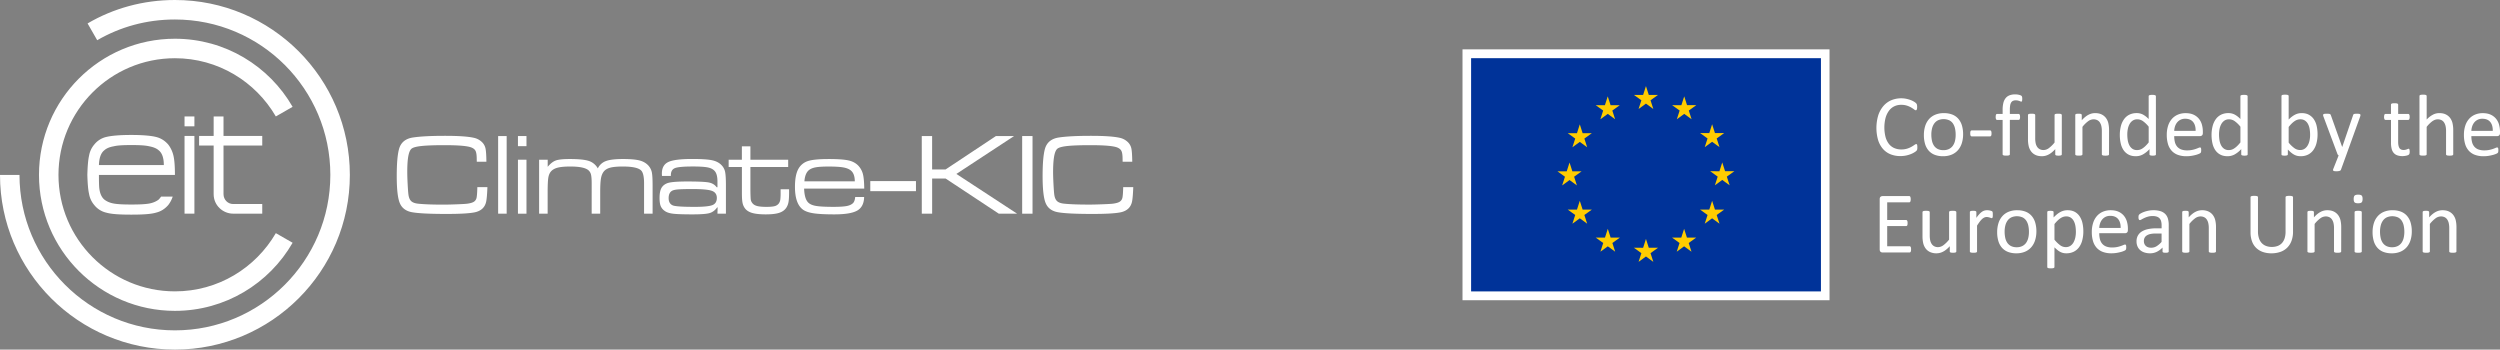 <svg xmlns="http://www.w3.org/2000/svg" viewBox="0 0 5631.01 787.41"><rect x="0" y="0" width="5631.01" height="787.41" fill="#808080" stroke="none"/><defs><style>.cls-1,.cls-2{fill:#fff;}.cls-1{fill-rule:evenodd;}.cls-3{fill:#039;}.cls-4{fill:#fc0;}</style></defs><g id="Ebene_2" data-name="Ebene 2"><g id="EU_flag" data-name="EU flag"><path class="cls-1" d="M394,700.17c113.36,0,212.28-61.68,265.07-153.37l-37.79-21.67c-45.57,78.35-130,131.14-227.28,131.14C249,656.27,131.7,538.46,131.7,394,131.7,249,249,131.14,394,131.14c97.25,0,181.71,52.79,227.28,131.15l37.79-21.68C606.26,148.92,507.34,87.24,394,87.24,225.05,87.24,87.8,224.5,87.8,394,87.8,562.91,225.05,700.17,394,700.17Z"/><rect class="cls-2" x="415.66" y="262.29" width="22.23" height="22.23"/><rect class="cls-2" x="415.66" y="306.18" width="22.23" height="175.04"/><path class="cls-1" d="M481.23,262.29h22.22v43.89H590.7v21.68H503.45V437.33c0,12.22,9.45,22.22,21.68,22.22H590.7v21.68H525.13c-22.79,0-43.9-18.34-43.9-43.9V327.86H448.44V306.18h32.79Z"/><path class="cls-2" d="M369,371.76H222.83c.56-16.12,4.45-27.23,12.23-33.35,5-4.44,11.67-7.22,21.11-8.89,8.89-2.22,22.23-2.78,40-2.78,17.23,0,30.56.56,40,2.78,8.89,1.67,16.12,4.45,21.12,8.89Q369,347.59,369,371.76ZM222.83,394H394q0-29.18-3.33-43.34a64.75,64.75,0,0,0-11.67-25c-7.22-8.33-16.12-14.44-27.78-17.22-11.12-2.78-30-4.45-55.57-4.45-26.12,0-44.46,1.67-56.13,4.45a48.33,48.33,0,0,0-27.23,17.22,52.1,52.1,0,0,0-11.67,25c-2.22,9.45-3.33,23.89-3.89,43.34.56,18.9,1.67,33.34,3.89,42.79a52.1,52.1,0,0,0,11.67,25A48.28,48.28,0,0,0,239.5,479c11.67,3.34,30,4.45,56.13,4.45,25.56,0,44.45-1.11,55.57-4.45,11.66-2.77,20.56-8.89,27.78-17.22a61.67,61.67,0,0,0,10-18.9H362.86a57.48,57.48,0,0,1-5.55,6.67c-5,3.89-12.23,7.23-21.12,8.89-9.45,1.67-22.78,2.23-40,2.23-17.78,0-31.12-.56-40-2.23-9.44-1.66-16.11-5-21.11-8.89-6.67-5.55-10.56-15-11.67-27.78C222.83,412.88,222.83,402.87,222.83,394Z"/><path class="cls-1" d="M394,787.41c217.28,0,394-176.15,394-393.43C788,176.15,611.26,0,394,0,322.3,0,255.06,18.89,197.27,52.79l21.67,37.79c51.68-30,111.14-46.68,175-46.68C587.36,43.9,744.07,200.6,744.07,394c0,192.83-156.71,350.09-350.09,350.09S43.9,586.81,43.9,394H0C0,611.26,176.71,787.41,394,787.41Z"/><path class="cls-2" d="M1075.17,421.49h22.68q-.9,23.82-2.82,32.8-4.23,19.47-26,24-17.68,3.58-62.91,3.58-58.7,0-79.31-4.1-19.6-4-26.4-20.56t-6.79-60.54q0-41.89,5.13-60.86,6.15-22.42,31.64-26.14,24.6-3.72,72.14-3.72,45.36,0,65,4.49a36.94,36.94,0,0,1,16.85,8.52,27.85,27.85,0,0,1,9,14.67q1.94,7.82,2.18,30.62h-21.65c-.08-3-.13-5-.13-6q0-12.56-2.43-17.87t-9.49-8.14q-12.94-5.25-60.47-5.25-34.47,0-51.77,1.85t-22.55,6q-5,4.11-7.37,16.91t-2.37,35.62q0,10.77.9,27.81t1.8,23.45q1.41,10.13,6.47,14.67t15.95,5.57q19.86,2.06,56.76,2.05,11.26,0,29.54-.7t23.25-1.35q9.74-1.27,14.48-3.91A13.76,13.76,0,0,0,1073,447Q1074.65,442.38,1075.17,421.49Z"/><path class="cls-2" d="M1122,306.43h19.22V481.32H1122Z"/><path class="cls-2" d="M1166.62,306.43h19.22v22.8h-19.22Zm0,53.3h19.22V481.32h-19.22Z"/><path class="cls-2" d="M1214.3,359.73h19.35v16q9.11-11,18.32-14.28t31.52-3.27q29.87,0,42.86,4.36a35.9,35.9,0,0,1,20.18,16.78,32.36,32.36,0,0,1,18.2-16.53q12.3-4.6,38.44-4.61,24.86,0,37.21,3.2t20.06,11.53a32.82,32.82,0,0,1,7.69,14.93q1.8,8.26,1.79,29.54v63.93H1450.7V412.9q0-22.42-6.66-29-9-8.83-41-8.84-18.33,0-27.93,2.44t-14.61,8.2q-5,5.89-6.79,15.69t-1.8,32v47.92h-19.22V412.9q0-12.94-1.4-19.09a18.7,18.7,0,0,0-5.26-9.74q-9.35-9-41.26-9-18.45,0-28.38,2.5t-15.31,8.52q-4.61,5.26-6.08,14.35t-1.48,32.93v47.92H1214.3Z"/><path class="cls-2" d="M1511.05,396.24h-20c-.17-2.22-.25-4-.25-5.25q0-19.1,14.35-26t53.81-6.92q31,0,44.59,2.82t21.27,10.76a30.26,30.26,0,0,1,8.33,15.12q1.92,8.72,1.92,30.5v64.06H1616l.38-14.22h-1q-7.18,10-17.23,12.88t-38,2.88q-31.9,0-44.33-1.54t-18.83-6.4a24.59,24.59,0,0,1-8.91-11q-2.49-6.4-2.5-17.94,0-14.1,3.78-21.66T1502.08,413q9.74-4.23,45.49-4.23,37.41,0,48.94,2.24t17.81,10.83H1616V408.8q0-16-5.77-23.06-5.12-6.28-15.57-8.52T1560.51,375q-31.14,0-40.29,3.66t-9.17,15.95Zm49.2,29.6q-23.7,0-33.18.83t-13.46,3.14q-7.56,4.5-7.56,16.53t9,16.15q7.31,3.45,49.2,3.46,30.63,0,40.49-4t9.87-16.14q0-11.79-11-15.89T1560.25,425.84Z"/><path class="cls-2" d="M1671,329.62h19.22v30.11h85.08v16.4h-85.08v52.79q.27,17.29.9,21.14a16.94,16.94,0,0,0,3.72,7.69q3.57,4.49,10.76,6.34t21,1.86q12.94,0,18.84-1.8a16.91,16.91,0,0,0,9.22-6.53,19.83,19.83,0,0,0,2.89-7.95,118.44,118.44,0,0,0,.7-15.63v-7.69h19.09V434q0,14-1.34,21.21A33.64,33.64,0,0,1,1771,468q-5.37,7.94-16,11.4t-29.86,3.46q-19.72,0-30.81-3.2t-16.47-10.51a30.92,30.92,0,0,1-5.38-12.43q-1.41-7-1.41-21.4V376.13h-29.85v-16.4H1671Z"/><path class="cls-2" d="M1926.26,443.78h20.11q-.51,21.78-15.37,30.43t-51.77,8.65q-30.48,0-46.31-2.37t-23.9-8q-18.45-13.07-18.45-51.64,0-27,7.81-40.61a37.23,37.23,0,0,1,21.47-17.49q14-4.55,46.83-4.55,31.39,0,45.35,3.33t22.3,12.81a43.36,43.36,0,0,1,9.48,18.45q2.57,10.52,2.82,32H1811.2q.77,22.68,9,31.13,5.5,5.78,17.62,7.88t39.39,2.12q20.64,0,30.24-1.93t14.35-7Q1925.36,453,1926.26,443.78Zm-.9-35.36q-.12-17.81-9.48-24.86-6.15-4.74-17.24-6.6t-32.48-1.86q-18.71,0-28.51,1.73t-15.31,6.09q-9.09,7.05-10.5,25.5Z"/><path class="cls-2" d="M1960.23,407.9h102.89v22.68H1960.23Z"/><path class="cls-2" d="M2076.19,306.43h23.32v75.21h30.37l113.39-75.21h40.87l-130,85.33,136.84,89.56h-41.25l-119.8-79.18h-30.37v79.18h-23.32Z"/><path class="cls-2" d="M2302.34,306.43h23.32V481.32h-23.32Z"/><path class="cls-2" d="M2529.9,421.49h22.67q-.89,23.82-2.81,32.8-4.23,19.47-26,24-17.68,3.58-62.92,3.58-58.68,0-79.31-4.1-19.61-4-26.39-20.56t-6.79-60.54q0-41.89,5.12-60.86,6.15-22.42,31.65-26.14,24.6-3.72,72.14-3.72,45.35,0,65,4.49a37,37,0,0,1,16.85,8.52,27.91,27.91,0,0,1,9,14.67q1.92,7.82,2.18,30.62h-21.66q-.12-4.48-.12-6,0-12.56-2.44-17.87t-9.48-8.14q-12.95-5.25-60.48-5.25-34.47,0-51.76,1.85t-22.55,6q-5,4.11-7.37,16.91T2372,387.27q0,10.77.9,27.81t1.79,23.45q1.41,10.13,6.48,14.67c3.36,3,8.69,4.89,15.94,5.57q19.88,2.06,56.76,2.05,11.28,0,29.54-.7t23.25-1.35q9.74-1.27,14.48-3.91a13.77,13.77,0,0,0,6.54-7.88Q2529.39,442.38,2529.9,421.49Z"/><path class="cls-2" d="M4304.51,561.73a21.48,21.48,0,0,1-.19,3.09,6.46,6.46,0,0,1-.69,2.21,3.39,3.39,0,0,1-1.13,1.27,2.61,2.61,0,0,1-1.43.4h-60.95a6.92,6.92,0,0,1-4.27-1.53q-2-1.51-2-5.34V448.55q0-3.82,2-5.34a6.92,6.92,0,0,1,4.27-1.53h60.27a2.56,2.56,0,0,1,1.42.4,2.75,2.75,0,0,1,1,1.27,10,10,0,0,1,.63,2.21,18.76,18.76,0,0,1,.25,3.29,17.39,17.39,0,0,1-.25,3.09,9,9,0,0,1-.63,2.16,2.84,2.84,0,0,1-1,1.23,2.63,2.63,0,0,1-1.42.39h-49.66v39.85h42.6a2.51,2.51,0,0,1,1.42.44,3.62,3.62,0,0,1,1.08,1.23,6.32,6.32,0,0,1,.63,2.16,21.76,21.76,0,0,1,.2,3.24,19.09,19.09,0,0,1-.2,3,6.33,6.33,0,0,1-.63,2.07,2.85,2.85,0,0,1-1.08,1.12,3,3,0,0,1-1.42.35h-42.6v45.44h50.34a2.69,2.69,0,0,1,1.43.39,3.67,3.67,0,0,1,1.13,1.23,5.9,5.9,0,0,1,.69,2.16A23.23,23.23,0,0,1,4304.51,561.73Z"/><path class="cls-2" d="M4406.42,566.25a2.49,2.49,0,0,1-.34,1.32,2.75,2.75,0,0,1-1.23.93,8.87,8.87,0,0,1-2.31.59,26.14,26.14,0,0,1-3.48.2,27.83,27.83,0,0,1-3.68-.2,8.13,8.13,0,0,1-2.27-.59,2.47,2.47,0,0,1-1.13-.93,2.8,2.8,0,0,1-.29-1.32V554.56q-7.54,8.36-14.92,12.18a32.06,32.06,0,0,1-14.92,3.83,33.76,33.76,0,0,1-14.87-3,26.07,26.07,0,0,1-9.76-8,32.5,32.5,0,0,1-5.36-11.78,70.9,70.9,0,0,1-1.61-16.34V477.9a2.4,2.4,0,0,1,.34-1.32,2.93,2.93,0,0,1,1.33-1,8.24,8.24,0,0,1,2.55-.6c1.05-.09,2.35-.14,3.92-.14s2.89.05,3.93.14a7.69,7.69,0,0,1,2.5.6,3.31,3.31,0,0,1,1.33,1,2.19,2.19,0,0,1,.39,1.32v51.44a54.83,54.83,0,0,0,1.13,12.41,23.23,23.23,0,0,0,3.44,8,15.85,15.85,0,0,0,5.84,5.1,17.77,17.77,0,0,0,8.24,1.81,20.63,20.63,0,0,0,12.12-4.32,69.16,69.16,0,0,0,12.82-12.65V477.9a2.4,2.4,0,0,1,.34-1.32,2.89,2.89,0,0,1,1.32-1,8.25,8.25,0,0,1,2.51-.6c1-.09,2.33-.14,4-.14s2.88.05,3.92.14a7.17,7.17,0,0,1,2.46.6,4,4,0,0,1,1.32,1,2,2,0,0,1,.45,1.32Z"/><path class="cls-2" d="M4488.59,483.7c0,1.43,0,2.64-.1,3.63a9.41,9.41,0,0,1-.39,2.3,3.51,3.51,0,0,1-.74,1.28,1.69,1.69,0,0,1-1.22.44,5.52,5.52,0,0,1-1.92-.44c-.76-.3-1.61-.59-2.55-.88s-2-.57-3.19-.84a17.81,17.81,0,0,0-3.83-.39,12.32,12.32,0,0,0-4.81,1,18.92,18.92,0,0,0-5,3.24,40.3,40.3,0,0,0-5.45,6c-1.89,2.49-4,5.53-6.27,9.12v58.12a2.2,2.2,0,0,1-.4,1.32,3.06,3.06,0,0,1-1.28.93,8.86,8.86,0,0,1-2.45.59,33.56,33.56,0,0,1-4,.2,32.63,32.63,0,0,1-3.93-.2,9.87,9.87,0,0,1-2.51-.59,2.68,2.68,0,0,1-1.27-.93,2.4,2.4,0,0,1-.34-1.32V477.9a2.8,2.8,0,0,1,.29-1.32,2.61,2.61,0,0,1,1.18-1,6.79,6.79,0,0,1,2.26-.6c.92-.09,2.12-.14,3.63-.14s2.63.05,3.58.14a5.88,5.88,0,0,1,2.21.6,3.09,3.09,0,0,1,1.13,1,2.49,2.49,0,0,1,.34,1.32v12.86a70.46,70.46,0,0,1,6.83-8.64,37.65,37.65,0,0,1,6-5.25,18.82,18.82,0,0,1,5.65-2.65,22,22,0,0,1,5.64-.73,28.28,28.28,0,0,1,2.89.15,25.74,25.74,0,0,1,3.39.53,28.26,28.26,0,0,1,3.19.89,6.42,6.42,0,0,1,2,1,2.66,2.66,0,0,1,.79.93,5.93,5.93,0,0,1,.34,1.13,13,13,0,0,1,.2,2C4488.57,481,4488.59,482.19,4488.59,483.7Z"/><path class="cls-2" d="M4586.78,521.09a66.14,66.14,0,0,1-2.85,19.88,43.58,43.58,0,0,1-8.49,15.65,38.58,38.58,0,0,1-14.13,10.27,49.18,49.18,0,0,1-19.68,3.68,50.91,50.91,0,0,1-19-3.25,34.56,34.56,0,0,1-13.5-9.42,40,40,0,0,1-8.05-15,69.56,69.56,0,0,1-2.65-20,67.06,67.06,0,0,1,2.8-19.87,43.19,43.19,0,0,1,8.44-15.65,37.79,37.79,0,0,1,14.09-10.21,49.59,49.59,0,0,1,19.73-3.63,51.16,51.16,0,0,1,19,3.23,34.72,34.72,0,0,1,13.49,9.43,40.27,40.27,0,0,1,8.1,15A68.15,68.15,0,0,1,4586.78,521.09ZM4570,522.17a66.1,66.1,0,0,0-1.34-13.55,33.32,33.32,0,0,0-4.41-11.18,21.76,21.76,0,0,0-8.32-7.61,31.69,31.69,0,0,0-25.5-.24,22.7,22.7,0,0,0-8.57,7.21,32.14,32.14,0,0,0-5,11,56,56,0,0,0-1.64,13.94,66.5,66.5,0,0,0,1.34,13.64,32.11,32.11,0,0,0,4.46,11.14,22.4,22.4,0,0,0,8.37,7.56,27.6,27.6,0,0,0,13.07,2.8,28,28,0,0,0,12.38-2.55,22.89,22.89,0,0,0,8.62-7.17,31.28,31.28,0,0,0,4.95-11A58.62,58.62,0,0,0,4570,522.17Z"/><path class="cls-2" d="M4692.51,520.7a79.38,79.38,0,0,1-2.5,20.8,45.59,45.59,0,0,1-7.36,15.67,33,33,0,0,1-12,9.91,37.14,37.14,0,0,1-16.4,3.49,32,32,0,0,1-7.27-.79,27.67,27.67,0,0,1-6.52-2.46,37.07,37.07,0,0,1-6.33-4.22q-3.15-2.55-6.67-6v44.17a2.36,2.36,0,0,1-.4,1.38,2.89,2.89,0,0,1-1.28,1,8.86,8.86,0,0,1-2.45.59,33.44,33.44,0,0,1-4,.2,32.63,32.63,0,0,1-3.93-.2,9.87,9.87,0,0,1-2.51-.59,2.55,2.55,0,0,1-1.27-1,2.67,2.67,0,0,1-.34-1.38V477.9a3.06,3.06,0,0,1,.29-1.42,2.38,2.38,0,0,1,1.18-.93A7.7,7.7,0,0,1,4615,475c.92-.09,2-.14,3.33-.14s2.51.05,3.39.14a7.67,7.67,0,0,1,2.21.55,2.25,2.25,0,0,1,1.57,2.35v11.88a96.16,96.16,0,0,1,7.75-7.17,47.51,47.51,0,0,1,7.51-5.05,36.35,36.35,0,0,1,7.76-3.05,33.6,33.6,0,0,1,8.39-1q9.61,0,16.39,3.72a30.81,30.81,0,0,1,11,10.21,45.51,45.51,0,0,1,6.24,15.07A82,82,0,0,1,4692.51,520.7Zm-16.78,1.87a81.14,81.14,0,0,0-1-13.11,37.63,37.63,0,0,0-3.56-11.24,21,21,0,0,0-6.76-7.85,18.07,18.07,0,0,0-10.57-2.95,21.32,21.32,0,0,0-6.22.94,25.54,25.54,0,0,0-6.23,2.94,45.06,45.06,0,0,0-6.61,5.3,81.7,81.7,0,0,0-7.3,8.1v35.14a69.88,69.88,0,0,0,12.73,12.46,21.29,21.29,0,0,0,12.65,4.32,18.48,18.48,0,0,0,10.51-2.94,22.27,22.27,0,0,0,7.11-7.85,39.21,39.21,0,0,0,4-11A59.8,59.8,0,0,0,4675.73,522.57Z"/><path class="cls-2" d="M4792.84,518.25c0,2.55-.64,4.36-1.92,5.45a6.67,6.67,0,0,1-4.39,1.61h-58.18a53.8,53.8,0,0,0,1.49,13.25,25.42,25.42,0,0,0,4.92,10.11,22.23,22.23,0,0,0,9,6.48,35.76,35.76,0,0,0,13.52,2.26,55,55,0,0,0,11.24-1,67.19,67.19,0,0,0,8.54-2.31q3.6-1.27,5.91-2.3a9.55,9.55,0,0,1,3.51-1,2.32,2.32,0,0,1,1.23.34,2.25,2.25,0,0,1,.84,1A7.79,7.79,0,0,1,4789,554a28,28,0,0,1,.14,3,20.33,20.33,0,0,1-.1,2.21,13.63,13.63,0,0,1-.25,1.66,4.06,4.06,0,0,1-.49,1.33,5,5,0,0,1-.87,1.12,14.48,14.48,0,0,1-3.19,1.77,45.86,45.86,0,0,1-6.87,2.41,97.87,97.87,0,0,1-9.78,2.11,71.41,71.41,0,0,1-11.82.94,54.79,54.79,0,0,1-19.1-3.05,35.37,35.37,0,0,1-13.78-9,38.65,38.65,0,0,1-8.45-15,70.24,70.24,0,0,1-2.84-21,66,66,0,0,1,3-20.47,43.26,43.26,0,0,1,8.48-15.41,37.23,37.23,0,0,1,13.4-9.72,44,44,0,0,1,17.57-3.38q10.39,0,17.72,3.34a33.46,33.46,0,0,1,12,9,36.36,36.36,0,0,1,6.91,13.25,58.17,58.17,0,0,1,2.21,16.25Zm-16.29-4.82q.28-12.75-5.68-20t-17.73-7.26a23.46,23.46,0,0,0-10.56,2.25,23,23,0,0,0-7.61,6,27.53,27.53,0,0,0-4.74,8.69,36.56,36.56,0,0,0-1.88,10.35Z"/><path class="cls-2" d="M4884.83,566.34a2.07,2.07,0,0,1-.78,1.77,5.41,5.41,0,0,1-2.16.88,20.11,20.11,0,0,1-4,.3,22.09,22.09,0,0,1-4.08-.3,4.83,4.83,0,0,1-2.21-.88,2.22,2.22,0,0,1-.68-1.77v-8.83a43.88,43.88,0,0,1-12.91,9.62,34.19,34.19,0,0,1-15.06,3.44,41.08,41.08,0,0,1-12.62-1.83,27.15,27.15,0,0,1-9.62-5.25,23.55,23.55,0,0,1-6.19-8.44,28,28,0,0,1-2.2-11.38,26.23,26.23,0,0,1,3.05-13,25.18,25.18,0,0,1,8.72-9.13,43.25,43.25,0,0,1,14-5.45,86.55,86.55,0,0,1,18.55-1.81h12.17v-6.87a34.13,34.13,0,0,0-1.08-9,15.65,15.65,0,0,0-3.48-6.53,15,15,0,0,0-6.24-3.92,28.84,28.84,0,0,0-9.42-1.33,37.82,37.82,0,0,0-10.75,1.42,57.93,57.93,0,0,0-8.34,3.14q-3.59,1.73-6,3.15a8.37,8.37,0,0,1-3.58,1.42,2.46,2.46,0,0,1-1.38-.4,3.32,3.32,0,0,1-1-1.17,6,6,0,0,1-.63-2,20.43,20.43,0,0,1,.14-6.57,5.64,5.64,0,0,1,1.67-2.7,21.51,21.51,0,0,1,4.57-3,50.15,50.15,0,0,1,7.46-3.14,68.82,68.82,0,0,1,9.22-2.35,54.33,54.33,0,0,1,10.11-.93,53.47,53.47,0,0,1,16.2,2.15A26,26,0,0,1,4877,482a24.56,24.56,0,0,1,6,10.35,50.3,50.3,0,0,1,1.86,14.43ZM4868.74,526H4854.9a52.24,52.24,0,0,0-11.58,1.13,23.81,23.81,0,0,0-8.15,3.33,13.75,13.75,0,0,0-4.76,5.3,15.86,15.86,0,0,0-1.52,7.12q0,6.87,4.37,11t12.22,4.07a22.76,22.76,0,0,0,11.83-3.24,50.94,50.94,0,0,0,11.43-9.91Z"/><path class="cls-2" d="M4991.26,566.25a2.2,2.2,0,0,1-.4,1.32,3.06,3.06,0,0,1-1.28.93,9,9,0,0,1-2.45.59,32.63,32.63,0,0,1-3.93.2,33.44,33.44,0,0,1-4-.2,8.86,8.86,0,0,1-2.45-.59,3.06,3.06,0,0,1-1.28-.93,2.13,2.13,0,0,1-.39-1.32V514.51a50.45,50.45,0,0,0-1.18-12.16,25,25,0,0,0-3.44-8,14.89,14.89,0,0,0-5.84-5.1,18.49,18.49,0,0,0-8.29-1.77,20.91,20.91,0,0,0-12.17,4.32,65.65,65.65,0,0,0-12.76,12.66v61.75a2.19,2.19,0,0,1-.39,1.32,3.2,3.2,0,0,1-1.28.93,9,9,0,0,1-2.46.59,33.44,33.44,0,0,1-4,.2,32.75,32.75,0,0,1-3.93-.2,9.68,9.68,0,0,1-2.5-.59,2.58,2.58,0,0,1-1.27-.93,2.4,2.4,0,0,1-.35-1.32V477.9a2.8,2.8,0,0,1,.29-1.32,2.64,2.64,0,0,1,1.19-1,6.73,6.73,0,0,1,2.25-.6c.92-.09,2.13-.14,3.64-.14s2.63.05,3.57.14a5.82,5.82,0,0,1,2.21.6,3,3,0,0,1,1.13,1,2.4,2.4,0,0,1,.34,1.32v11.69q7.47-8.35,14.88-12.23a32,32,0,0,1,15-3.87,33.41,33.41,0,0,1,14.88,3,26.64,26.64,0,0,1,9.76,8,31.7,31.7,0,0,1,5.35,11.73,69.72,69.72,0,0,1,1.63,16.15Z"/><path class="cls-2" d="M5164.82,521.78a58.78,58.78,0,0,1-3.39,20.66,42.36,42.36,0,0,1-9.67,15.37,40.74,40.74,0,0,1-15.31,9.51,60.52,60.52,0,0,1-20.52,3.25,57.26,57.26,0,0,1-19.14-3.05,40.7,40.7,0,0,1-14.82-9,39.47,39.47,0,0,1-9.52-14.87,58.85,58.85,0,0,1-3.33-20.61V444.23a2.42,2.42,0,0,1,.39-1.37,2.63,2.63,0,0,1,1.38-.93,13.87,13.87,0,0,1,2.55-.59,26.8,26.8,0,0,1,4.11-.24,27.51,27.51,0,0,1,4,.24,13.22,13.22,0,0,1,2.6.59,2.61,2.61,0,0,1,1.32.93,2.35,2.35,0,0,1,.4,1.37V521a49.4,49.4,0,0,0,2.16,15.4,29.12,29.12,0,0,0,6.23,11,26,26,0,0,0,9.82,6.57,35.53,35.53,0,0,0,12.91,2.21,37.25,37.25,0,0,0,13.1-2.15,25.08,25.08,0,0,0,9.72-6.48,29.06,29.06,0,0,0,6.08-10.7,47.85,47.85,0,0,0,2.11-14.93V444.23a2.43,2.43,0,0,1,.4-1.37,2.6,2.6,0,0,1,1.37-.93,14.34,14.34,0,0,1,2.6-.59,27.19,27.19,0,0,1,4.07-.24,26.43,26.43,0,0,1,4,.24,13.11,13.11,0,0,1,2.55.59,3,3,0,0,1,1.38.93,2.24,2.24,0,0,1,.44,1.37Z"/><path class="cls-2" d="M5273.31,566.25a2.13,2.13,0,0,1-.4,1.32,3.06,3.06,0,0,1-1.28.93,8.86,8.86,0,0,1-2.45.59,32.63,32.63,0,0,1-3.93.2,33.44,33.44,0,0,1-4-.2,8.86,8.86,0,0,1-2.45-.59,3.06,3.06,0,0,1-1.28-.93,2.13,2.13,0,0,1-.39-1.32V514.51a50.45,50.45,0,0,0-1.18-12.16,25,25,0,0,0-3.44-8,14.86,14.86,0,0,0-5.83-5.1,18.56,18.56,0,0,0-8.3-1.77,20.91,20.91,0,0,0-12.17,4.32,65.65,65.65,0,0,0-12.76,12.66v61.75a2.19,2.19,0,0,1-.39,1.32,3.2,3.2,0,0,1-1.28.93,8.94,8.94,0,0,1-2.46.59,33.44,33.44,0,0,1-4,.2,32.75,32.75,0,0,1-3.93-.2,9.68,9.68,0,0,1-2.5-.59,2.68,2.68,0,0,1-1.27-.93,2.4,2.4,0,0,1-.34-1.32V477.9a2.8,2.8,0,0,1,.28-1.32,2.64,2.64,0,0,1,1.19-1,6.8,6.8,0,0,1,2.25-.6c.92-.09,2.13-.14,3.64-.14s2.63.05,3.57.14a5.82,5.82,0,0,1,2.21.6,3,3,0,0,1,1.13,1,2.4,2.4,0,0,1,.34,1.32v11.69q7.47-8.35,14.88-12.23a32,32,0,0,1,15-3.87c5.88,0,10.85,1,14.87,3a26.64,26.64,0,0,1,9.76,8,31.88,31.88,0,0,1,5.36,11.73,70.32,70.32,0,0,1,1.62,16.15Z"/><path class="cls-2" d="M5321.51,448.06c0,3.8-.72,6.38-2.16,7.76s-4.09,2.06-8,2.06-6.39-.68-7.8-2-2.11-3.87-2.11-7.6.72-6.38,2.16-7.75,4.09-2.07,8-2.07,6.39.68,7.81,2S5321.51,444.33,5321.51,448.06Zm-1.86,118.19a2.19,2.19,0,0,1-.39,1.32,3.2,3.2,0,0,1-1.28.93,9,9,0,0,1-2.46.59,33.44,33.44,0,0,1-4,.2,32.75,32.75,0,0,1-3.93-.2,9.68,9.68,0,0,1-2.5-.59,2.63,2.63,0,0,1-1.27-.93,2.4,2.4,0,0,1-.34-1.32V477.9a2.53,2.53,0,0,1,.34-1.28,2.56,2.56,0,0,1,1.27-1,9.73,9.73,0,0,1,2.5-.58,30.78,30.78,0,0,1,3.93-.2,31.48,31.48,0,0,1,4,.2,9.08,9.08,0,0,1,2.46.58,3.09,3.09,0,0,1,1.28,1,2.32,2.32,0,0,1,.39,1.28Z"/><path class="cls-2" d="M5432.34,521.09a66.14,66.14,0,0,1-2.85,19.88,43.58,43.58,0,0,1-8.49,15.65,38.66,38.66,0,0,1-14.13,10.27,49.21,49.21,0,0,1-19.68,3.68,51,51,0,0,1-19-3.25,34.6,34.6,0,0,1-13.49-9.42,40,40,0,0,1-8.06-15,69.92,69.92,0,0,1-2.64-20,67.39,67.39,0,0,1,2.79-19.87,43.34,43.34,0,0,1,8.44-15.65,37.91,37.91,0,0,1,14.1-10.21,49.54,49.54,0,0,1,19.72-3.63,51.09,51.09,0,0,1,19,3.23,34.76,34.76,0,0,1,13.5,9.43,40.41,40.41,0,0,1,8.1,15A68.15,68.15,0,0,1,5432.34,521.09Zm-16.78,1.08a65.4,65.4,0,0,0-1.35-13.55,33.1,33.1,0,0,0-4.4-11.18,21.83,21.83,0,0,0-8.32-7.61,31.68,31.68,0,0,0-25.5-.24,22.81,22.81,0,0,0-8.58,7.21,32.31,32.31,0,0,0-5,11,55.58,55.58,0,0,0-1.64,13.94,66.5,66.5,0,0,0,1.34,13.64,32.3,32.3,0,0,0,4.45,11.14,22.55,22.55,0,0,0,8.37,7.56,27.64,27.64,0,0,0,13.08,2.8,28,28,0,0,0,12.38-2.55,23,23,0,0,0,8.62-7.17,31.28,31.28,0,0,0,4.95-11A58.62,58.62,0,0,0,5415.56,522.17Z"/><path class="cls-2" d="M5532.87,566.25a2.19,2.19,0,0,1-.39,1.32,3.2,3.2,0,0,1-1.28.93,9,9,0,0,1-2.46.59,32.57,32.57,0,0,1-3.92.2,33.74,33.74,0,0,1-4-.2,9,9,0,0,1-2.45-.59,3.06,3.06,0,0,1-1.28-.93,2.19,2.19,0,0,1-.39-1.32V514.51a50.45,50.45,0,0,0-1.18-12.16,25.24,25.24,0,0,0-3.43-8,15,15,0,0,0-5.84-5.1,18.5,18.5,0,0,0-8.3-1.77,20.91,20.91,0,0,0-12.17,4.32A66.21,66.21,0,0,0,5473,504.5v61.75a2.19,2.19,0,0,1-.39,1.32,3.06,3.06,0,0,1-1.28.93,9,9,0,0,1-2.45.59,33.74,33.74,0,0,1-4,.2,32.57,32.57,0,0,1-3.92-.2,9.77,9.77,0,0,1-2.51-.59,2.68,2.68,0,0,1-1.27-.93,2.4,2.4,0,0,1-.34-1.32V477.9a2.68,2.68,0,0,1,.29-1.32,2.55,2.55,0,0,1,1.18-1,6.8,6.8,0,0,1,2.25-.6c.92-.09,2.13-.14,3.64-.14s2.63.05,3.58.14a5.77,5.77,0,0,1,2.2.6,2.94,2.94,0,0,1,1.13,1,2.4,2.4,0,0,1,.35,1.32v11.69q7.45-8.35,14.87-12.23a32,32,0,0,1,15-3.87q8.83,0,14.87,3a26.64,26.64,0,0,1,9.76,8,31.88,31.88,0,0,1,5.36,11.73,69.77,69.77,0,0,1,1.62,16.15Z"/><path class="cls-2" d="M4318.65,332c0,1.05,0,2-.1,2.75a12.11,12.11,0,0,1-.34,2.06,7.25,7.25,0,0,1-.64,1.57,8.81,8.81,0,0,1-1.38,1.67,27.93,27.93,0,0,1-4.12,3,48.3,48.3,0,0,1-7.81,3.93,64.63,64.63,0,0,1-10.69,3.24,61.89,61.89,0,0,1-13.2,1.32,57.93,57.93,0,0,1-22.34-4.12,45.08,45.08,0,0,1-17-12.17,55.43,55.43,0,0,1-10.8-19.88,99.78,99.78,0,0,1,.29-55.41A61.43,61.43,0,0,1,4242,239a49,49,0,0,1,17.61-13.1,58.59,58.59,0,0,1,33.43-3.49,69.51,69.51,0,0,1,9.62,2.61,44,44,0,0,1,7.85,3.63,25.85,25.85,0,0,1,4.76,3.39,10.9,10.9,0,0,1,1.72,2,6.93,6.93,0,0,1,.64,1.62,16.7,16.7,0,0,1,.39,2.2,26.63,26.63,0,0,1,.15,3.05,24,24,0,0,1-.2,3.33,9.53,9.53,0,0,1-.59,2.32,3.54,3.54,0,0,1-.94,1.37,2.07,2.07,0,0,1-1.33.44c-.92,0-2.2-.64-3.85-1.92a63.72,63.72,0,0,0-6.36-4.21,51.31,51.31,0,0,0-9.48-4.23,41.48,41.48,0,0,0-13.37-1.91,34.74,34.74,0,0,0-15.44,3.39,32.67,32.67,0,0,0-11.9,10,49.35,49.35,0,0,0-7.65,16,88.35,88.35,0,0,0-.09,43,44.33,44.33,0,0,0,7.5,15.51,31.29,31.29,0,0,0,12,9.43,38.92,38.92,0,0,0,16.08,3.19,42.73,42.73,0,0,0,13.28-1.87,52.17,52.17,0,0,0,9.66-4.17c2.67-1.54,4.85-2.93,6.57-4.17s3.06-1.87,4-1.87a2.26,2.26,0,0,1,1.19.3,2.08,2.08,0,0,1,.79,1.12,10.89,10.89,0,0,1,.44,2.31C4318.59,329.28,4318.65,330.52,4318.65,332Z"/><path class="cls-2" d="M4421.72,302.39a66.07,66.07,0,0,1-2.85,19.87,43.63,43.63,0,0,1-8.49,15.66,38.53,38.53,0,0,1-14.13,10.26,49.18,49.18,0,0,1-19.68,3.68,51.08,51.08,0,0,1-19-3.24,34.66,34.66,0,0,1-13.5-9.42,40.1,40.1,0,0,1-8.05-15,69.56,69.56,0,0,1-2.65-20,67.46,67.46,0,0,1,2.79-19.88,43.42,43.42,0,0,1,8.44-15.65,38.13,38.13,0,0,1,14.1-10.21,49.57,49.57,0,0,1,19.72-3.63,51,51,0,0,1,19,3.24,34.69,34.69,0,0,1,13.49,9.43,40.41,40.41,0,0,1,8.1,15A68.1,68.1,0,0,1,4421.72,302.39Zm-16.78,1.08a66.1,66.1,0,0,0-1.34-13.55,33.38,33.38,0,0,0-4.41-11.19,21.81,21.81,0,0,0-8.32-7.6,31.63,31.63,0,0,0-25.5-.25,22.7,22.7,0,0,0-8.57,7.21,32.28,32.28,0,0,0-5,11.05,56,56,0,0,0-1.64,13.93,66.53,66.53,0,0,0,1.34,13.65,32.38,32.38,0,0,0,4.45,11.14,22.64,22.64,0,0,0,8.37,7.56,27.67,27.67,0,0,0,13.08,2.8,28,28,0,0,0,12.38-2.55,23,23,0,0,0,8.62-7.17,31.37,31.37,0,0,0,5-11A58.62,58.62,0,0,0,4404.94,303.47Z"/><path class="cls-2" d="M4485.73,300.43c0,2.55-.3,4.32-.88,5.3a2.82,2.82,0,0,1-2.55,1.47h-41a2.85,2.85,0,0,1-2.64-1.53c-.6-1-.89-2.76-.89-5.24s.29-4.23.89-5.21a2.88,2.88,0,0,1,2.64-1.47h41a3.34,3.34,0,0,1,1.42.29,2.39,2.39,0,0,1,1.07,1.14,7.48,7.48,0,0,1,.7,2.1A18.36,18.36,0,0,1,4485.73,300.43Z"/><path class="cls-2" d="M4554.91,222.88a18.11,18.11,0,0,1-.2,3,11.88,11.88,0,0,1-.44,1.82,1.75,1.75,0,0,1-.63.93,1.82,1.82,0,0,1-1,.25,4.57,4.57,0,0,1-1.71-.44c-.7-.3-1.53-.62-2.51-1a26.5,26.5,0,0,0-3.49-1,21.47,21.47,0,0,0-4.66-.45,14.59,14.59,0,0,0-6.18,1.18,9.5,9.5,0,0,0-4.13,3.68,18,18,0,0,0-2.25,6.48A57.61,57.61,0,0,0,4527,247v9.62h19.73a2.44,2.44,0,0,1,1.33.34,3.07,3.07,0,0,1,1,1.18,7.69,7.69,0,0,1,.68,2.11,16.37,16.37,0,0,1,.25,3.13,10.83,10.83,0,0,1-.89,5.11,2.62,2.62,0,0,1-2.35,1.57H4527v77.45a2.17,2.17,0,0,1-.39,1.32,3,3,0,0,1-1.33.93,9.24,9.24,0,0,1-2.5.6,40.64,40.64,0,0,1-7.85,0,9.43,9.43,0,0,1-2.51-.6,3,3,0,0,1-1.32-.93,2.17,2.17,0,0,1-.39-1.32V270.09h-12.47a2.5,2.5,0,0,1-2.35-1.57,12.07,12.07,0,0,1-.79-5.11,21.16,21.16,0,0,1,.2-3.13,7.5,7.5,0,0,1,.59-2.11,2.51,2.51,0,0,1,1-1.18,2.65,2.65,0,0,1,1.37-.34h12.47v-9.13a64.14,64.14,0,0,1,1.71-15.86,27.52,27.52,0,0,1,5.25-10.84,21.07,21.07,0,0,1,8.89-6.24,35.84,35.84,0,0,1,12.61-2,35,35,0,0,1,6.68.64,27.59,27.59,0,0,1,5,1.37,7.86,7.86,0,0,1,2.36,1.33,4.53,4.53,0,0,1,1,1.52,8,8,0,0,1,.54,2.26A29.05,29.05,0,0,1,4554.91,222.88Z"/><path class="cls-2" d="M4644,347.54a2.46,2.46,0,0,1-.34,1.32,2.68,2.68,0,0,1-1.23.93,8.46,8.46,0,0,1-2.31.6,28.17,28.17,0,0,1-3.48.19,30,30,0,0,1-3.68-.19,7.77,7.77,0,0,1-2.27-.6,2.41,2.41,0,0,1-1.13-.93,2.77,2.77,0,0,1-.29-1.32V335.86q-7.55,8.34-14.92,12.17a32.06,32.06,0,0,1-14.92,3.83q-8.84,0-14.87-2.94a26.18,26.18,0,0,1-9.76-8,32.53,32.53,0,0,1-5.36-11.77,70.94,70.94,0,0,1-1.61-16.35V259.2a2.38,2.38,0,0,1,.34-1.32,2.93,2.93,0,0,1,1.33-1,8.27,8.27,0,0,1,2.55-.59c1.05-.1,2.35-.14,3.92-.14s2.89,0,3.93.14a7.71,7.71,0,0,1,2.5.59,3.32,3.32,0,0,1,1.33,1,2.17,2.17,0,0,1,.39,1.32v51.44a54.73,54.73,0,0,0,1.13,12.4,23.15,23.15,0,0,0,3.44,8,15.85,15.85,0,0,0,5.84,5.1,17.78,17.78,0,0,0,8.24,1.82,20.7,20.7,0,0,0,12.12-4.32,69.25,69.25,0,0,0,12.82-12.66V259.2a2.38,2.38,0,0,1,.34-1.32,2.9,2.9,0,0,1,1.32-1,8.27,8.27,0,0,1,2.51-.59c1-.1,2.33-.14,4-.14s2.88,0,3.92.14a7.2,7.2,0,0,1,2.46.59,4,4,0,0,1,1.32,1,2,2,0,0,1,.45,1.32Z"/><path class="cls-2" d="M4750.36,347.54a2.17,2.17,0,0,1-.39,1.32,3.1,3.1,0,0,1-1.28.93,8.64,8.64,0,0,1-2.46.6,35.09,35.09,0,0,1-3.92.19,36.34,36.34,0,0,1-4-.19,8.56,8.56,0,0,1-2.45-.6,3,3,0,0,1-1.28-.93,2.17,2.17,0,0,1-.39-1.32V295.81a50.6,50.6,0,0,0-1.18-12.17,25.34,25.34,0,0,0-3.43-8,15.12,15.12,0,0,0-5.84-5.1,18.64,18.64,0,0,0-8.3-1.77,20.92,20.92,0,0,0-12.16,4.32,66,66,0,0,0-12.77,12.67v61.74a2.17,2.17,0,0,1-.39,1.32,3,3,0,0,1-1.28.93,8.56,8.56,0,0,1-2.45.6,36.34,36.34,0,0,1-4,.19,35.09,35.09,0,0,1-3.92-.19,9.33,9.33,0,0,1-2.51-.6,2.61,2.61,0,0,1-1.27-.93,2.38,2.38,0,0,1-.34-1.32V259.2a2.77,2.77,0,0,1,.29-1.32,2.62,2.62,0,0,1,1.18-1,6.81,6.81,0,0,1,2.25-.59,46.61,46.61,0,0,1,7.22,0,5.78,5.78,0,0,1,2.2.59,3.07,3.07,0,0,1,1.14,1,2.46,2.46,0,0,1,.34,1.32v11.68q7.47-8.34,14.87-12.22a31.93,31.93,0,0,1,15-3.88q8.84,0,14.87,3a26.74,26.74,0,0,1,9.76,8,31.85,31.85,0,0,1,5.36,11.74,69.74,69.74,0,0,1,1.62,16.14Z"/><path class="cls-2" d="M4856,347.54a2.69,2.69,0,0,1-.34,1.38,2.38,2.38,0,0,1-1.18.93,9.76,9.76,0,0,1-2.21.54,25.89,25.89,0,0,1-3.34.19,27,27,0,0,1-3.43-.19,10.89,10.89,0,0,1-2.26-.54,2.79,2.79,0,0,1-1.28-.93,2.45,2.45,0,0,1-.39-1.38V335.86a59.83,59.83,0,0,1-14.48,11.78,33,33,0,0,1-16.44,4.22q-9.72,0-16.58-3.79a31.15,31.15,0,0,1-11.15-10.2,45.05,45.05,0,0,1-6.23-15.11,82.88,82.88,0,0,1-2-18.31,79.4,79.4,0,0,1,2.45-20.56,45.78,45.78,0,0,1,7.27-15.66,32.31,32.31,0,0,1,11.92-10,37,37,0,0,1,16.44-3.48,29.94,29.94,0,0,1,14.19,3.39,50.57,50.57,0,0,1,12.71,10V216.79a2.85,2.85,0,0,1,.34-1.32,2.24,2.24,0,0,1,1.33-1,14.47,14.47,0,0,1,2.5-.59,24.27,24.27,0,0,1,3.88-.25,25.86,25.86,0,0,1,4,.25,11.72,11.72,0,0,1,2.45.59,2.74,2.74,0,0,1,1.33,1,2.32,2.32,0,0,1,.44,1.32Zm-16.29-62.14A63.84,63.84,0,0,0,4827,273a22.2,22.2,0,0,0-12.81-4.27,18.25,18.25,0,0,0-10.51,2.94,22.77,22.77,0,0,0-7,7.76,37.38,37.38,0,0,0-3.92,10.89,62.38,62.38,0,0,0-1.23,12.37,82.6,82.6,0,0,0,1,13.06,38,38,0,0,0,3.59,11.34,21.75,21.75,0,0,0,6.77,7.95,17.93,17.93,0,0,0,10.6,3,22.17,22.17,0,0,0,6.23-.87,23.63,23.63,0,0,0,6.13-2.95,47,47,0,0,0,6.59-5.35,83.24,83.24,0,0,0,7.26-8.1Z"/><path class="cls-2" d="M4961.7,299.54c0,2.55-.64,4.36-1.92,5.45a6.6,6.6,0,0,1-4.39,1.61h-58.17a54.25,54.25,0,0,0,1.48,13.25,25.6,25.6,0,0,0,4.92,10.12,22.36,22.36,0,0,0,9,6.48,35.9,35.9,0,0,0,13.51,2.26,55,55,0,0,0,11.25-1,65.93,65.93,0,0,0,8.53-2.3c2.4-.85,4.38-1.62,5.92-2.31a9.65,9.65,0,0,1,3.5-1,2.23,2.23,0,0,1,1.23.34,2.27,2.27,0,0,1,.84,1,7.56,7.56,0,0,1,.45,1.91,25.58,25.58,0,0,1,.15,3,20,20,0,0,1-.11,2.21,16.71,16.71,0,0,1-.24,1.67,4.4,4.4,0,0,1-.49,1.33,5.92,5.92,0,0,1-.88,1.12,14.94,14.94,0,0,1-3.19,1.77,47.13,47.13,0,0,1-6.87,2.4,94.33,94.33,0,0,1-9.77,2.11,70.43,70.43,0,0,1-11.82.94,54.75,54.75,0,0,1-19.1-3.05,35.37,35.37,0,0,1-13.79-9,38.71,38.71,0,0,1-8.45-15,70.21,70.21,0,0,1-2.83-21,66.34,66.34,0,0,1,2.94-20.47,43.5,43.5,0,0,1,8.48-15.41,37.2,37.2,0,0,1,13.4-9.71,44,44,0,0,1,17.58-3.39q10.4,0,17.72,3.34a33.56,33.56,0,0,1,12,9,36.22,36.22,0,0,1,6.92,13.25,58.12,58.12,0,0,1,2.2,16.25Zm-16.29-4.81q.29-12.75-5.68-20T4922,267.45a23.39,23.39,0,0,0-10.56,2.25,22.93,22.93,0,0,0-7.6,6,27.5,27.5,0,0,0-4.75,8.7,36.14,36.14,0,0,0-1.87,10.35Z"/><path class="cls-2" d="M5062.62,347.54a2.69,2.69,0,0,1-.34,1.38,2.43,2.43,0,0,1-1.18.93,9.9,9.9,0,0,1-2.21.54,26,26,0,0,1-3.34.19,27.13,27.13,0,0,1-3.44-.19,10.94,10.94,0,0,1-2.25-.54,2.69,2.69,0,0,1-1.28-.93,2.45,2.45,0,0,1-.39-1.38V335.86a59.83,59.83,0,0,1-14.48,11.78,33,33,0,0,1-16.44,4.22q-9.72,0-16.58-3.79a31.06,31.06,0,0,1-11.15-10.2,44.85,44.85,0,0,1-6.23-15.11,82.88,82.88,0,0,1-2-18.31,79.39,79.39,0,0,1,2.46-20.56,46,46,0,0,1,7.26-15.66,32.42,32.42,0,0,1,11.93-10,37,37,0,0,1,16.44-3.48,29.9,29.9,0,0,1,14.18,3.39,50.43,50.43,0,0,1,12.72,10V216.79a2.73,2.73,0,0,1,.34-1.32,2.25,2.25,0,0,1,1.32-1,14.61,14.61,0,0,1,2.51-.59,24.22,24.22,0,0,1,3.87-.25,26.09,26.09,0,0,1,4,.25,11.88,11.88,0,0,1,2.45.59,2.71,2.71,0,0,1,1.32,1,2.26,2.26,0,0,1,.45,1.32Zm-16.29-62.14A63.86,63.86,0,0,0,5033.61,273a22.14,22.14,0,0,0-12.8-4.27,18.23,18.23,0,0,0-10.51,2.94,22.77,22.77,0,0,0-7,7.76,37.39,37.39,0,0,0-3.93,10.89,63.12,63.12,0,0,0-1.22,12.37,82.6,82.6,0,0,0,1,13.06,37.73,37.73,0,0,0,3.59,11.34,21.75,21.75,0,0,0,6.77,7.95,17.91,17.91,0,0,0,10.6,3,22.17,22.17,0,0,0,6.23-.87,23.79,23.79,0,0,0,6.13-2.95,46.36,46.36,0,0,0,6.58-5.35,82,82,0,0,0,7.27-8.1Z"/><path class="cls-2" d="M5220.08,302.19a78.94,78.94,0,0,1-2.49,20.66,46,46,0,0,1-7.37,15.65,32.63,32.63,0,0,1-11.92,9.93,36.8,36.8,0,0,1-16.2,3.43,34.25,34.25,0,0,1-7.81-.84,27.94,27.94,0,0,1-7-2.7,42.11,42.11,0,0,1-6.87-4.71,84.22,84.22,0,0,1-7.27-6.87v10.8a2.45,2.45,0,0,1-.39,1.38,2.64,2.64,0,0,1-1.28.93,10.82,10.82,0,0,1-2.21.54,25.55,25.55,0,0,1-3.38.19,26.11,26.11,0,0,1-3.34-.19,10.78,10.78,0,0,1-2.25-.54,2.17,2.17,0,0,1-1.19-.93,3.15,3.15,0,0,1-.29-1.38V216.4a2.66,2.66,0,0,1,.35-1.37,2.45,2.45,0,0,1,1.27-1,9.28,9.28,0,0,1,2.5-.59,32.75,32.75,0,0,1,3.93-.2,33.44,33.44,0,0,1,4,.2,8.68,8.68,0,0,1,2.46.59,2.93,2.93,0,0,1,1.28,1,2.42,2.42,0,0,1,.39,1.37v52.9a64.39,64.39,0,0,1,7.61-6.76,45.25,45.25,0,0,1,7.21-4.47,32.31,32.31,0,0,1,7.06-2.51,35.26,35.26,0,0,1,7.46-.78q9.63,0,16.44,3.83a31.78,31.78,0,0,1,11.1,10.26,44.84,44.84,0,0,1,6.23,15.06A82.17,82.17,0,0,1,5220.08,302.19Zm-16.78,1.86a83.27,83.27,0,0,0-1-13.15,37.42,37.42,0,0,0-3.61-11.29,21.93,21.93,0,0,0-6.81-7.9,17.94,17.94,0,0,0-10.57-3,22.38,22.38,0,0,0-6.23.88,23.19,23.19,0,0,0-6.22,2.95,46,46,0,0,0-6.56,5.3A76.72,76.72,0,0,0,5155,286v35.24a67,67,0,0,0,12.84,12.42,21.94,21.94,0,0,0,12.73,4.27,18.19,18.19,0,0,0,10.48-2.95,22.41,22.41,0,0,0,7-7.8,37.29,37.29,0,0,0,4-10.89A60.42,60.42,0,0,0,5203.3,304.05Z"/><path class="cls-2" d="M5284.47,350l-11.78,32.49a4.43,4.43,0,0,1-3,2.4,23.71,23.71,0,0,1-7.31.84,28.45,28.45,0,0,1-4.13-.24,5.83,5.83,0,0,1-2.4-.84,2.1,2.1,0,0,1-.94-1.57,5.14,5.14,0,0,1,.49-2.36L5267.58,350a5,5,0,0,1-1.66-1.28,4.67,4.67,0,0,1-1.08-1.86l-31.51-84.42a9.8,9.8,0,0,1-.78-3.23,2.37,2.37,0,0,1,.78-1.87,4.92,4.92,0,0,1,2.55-.93,36.64,36.64,0,0,1,4.71-.24c2,0,3.51,0,4.62.14a9.89,9.89,0,0,1,2.65.54,2.78,2.78,0,0,1,1.42,1.13,14.06,14.06,0,0,1,.93,2l25.23,70.87h.29l24.34-71.26a4.43,4.43,0,0,1,1.43-2.41,6.34,6.34,0,0,1,2.5-.78,36.25,36.25,0,0,1,4.81-.24,34.53,34.53,0,0,1,4.51.24,5.28,5.28,0,0,1,2.61.93,2.28,2.28,0,0,1,.83,1.87,9.49,9.49,0,0,1-.59,2.94Z"/><path class="cls-2" d="M5427.61,341.06a20.68,20.68,0,0,1-.4,4.52A5.05,5.05,0,0,1,5426,348a7.5,7.5,0,0,1-2.36,1.47,18.5,18.5,0,0,1-3.59,1.13c-1.34.29-2.76.54-4.26.74a36.1,36.1,0,0,1-4.52.29,34.28,34.28,0,0,1-11.78-1.81,19.09,19.09,0,0,1-8-5.5,22.57,22.57,0,0,1-4.57-9.32,54.86,54.86,0,0,1-1.43-13.31V270.09h-12.36a2.66,2.66,0,0,1-2.36-1.57,11,11,0,0,1-.88-5.11,16.37,16.37,0,0,1,.25-3.13,9,9,0,0,1,.63-2.11,2.44,2.44,0,0,1,1-1.18,2.92,2.92,0,0,1,1.42-.34h12.26v-21a2.46,2.46,0,0,1,.36-1.28,2.67,2.67,0,0,1,1.27-1,8.14,8.14,0,0,1,2.5-.64,32.75,32.75,0,0,1,3.93-.2,33.68,33.68,0,0,1,4,.2,7.7,7.7,0,0,1,2.46.64,3.21,3.21,0,0,1,1.27,1,2.32,2.32,0,0,1,.39,1.28v21h22.68a2.65,2.65,0,0,1,1.37.34,2.83,2.83,0,0,1,1,1.18,6.57,6.57,0,0,1,.64,2.11,21.16,21.16,0,0,1,.2,3.13,10.83,10.83,0,0,1-.89,5.11,2.64,2.64,0,0,1-2.35,1.57h-22.68v49.27c0,6.1.9,10.69,2.7,13.8s5,4.66,9.68,4.66a17,17,0,0,0,4-.44c1.17-.3,2.22-.6,3.14-.93s1.7-.64,2.35-.93a4.36,4.36,0,0,1,1.77-.45,2,2,0,0,1,.93.24,1.67,1.67,0,0,1,.69.94,11.58,11.58,0,0,1,.44,1.87A18.3,18.3,0,0,1,5427.61,341.06Z"/><path class="cls-2" d="M5525.68,347.54a2.17,2.17,0,0,1-.39,1.32,3,3,0,0,1-1.28.93,8.56,8.56,0,0,1-2.45.6,35.28,35.28,0,0,1-3.93.19,36,36,0,0,1-4-.19,8.55,8.55,0,0,1-2.46-.6,3.1,3.1,0,0,1-1.28-.93,2.17,2.17,0,0,1-.38-1.32V295.81a50.53,50.53,0,0,0-1.19-12.17,25.12,25.12,0,0,0-3.43-8,15,15,0,0,0-5.84-5.1,18.64,18.64,0,0,0-8.3-1.77c-4.06,0-8.11,1.45-12.16,4.32a65.74,65.74,0,0,0-12.76,12.67v61.74a2.11,2.11,0,0,1-.4,1.32,3,3,0,0,1-1.28.93,8.47,8.47,0,0,1-2.45.6,36,36,0,0,1-4,.19,35.15,35.15,0,0,1-3.93-.19,9.43,9.43,0,0,1-2.51-.6,2.61,2.61,0,0,1-1.27-.93,2.46,2.46,0,0,1-.34-1.32V216.4A2.75,2.75,0,0,1,5450,215a2.5,2.5,0,0,1,1.27-1,9.47,9.47,0,0,1,2.51-.59,32.63,32.63,0,0,1,3.93-.2,33.44,33.44,0,0,1,4,.2,8.51,8.51,0,0,1,2.45.59,2.82,2.82,0,0,1,1.28,1,2.35,2.35,0,0,1,.4,1.37v52.9a52.09,52.09,0,0,1,14-10.93,31.08,31.08,0,0,1,14.23-3.59q8.84,0,14.87,3a26.7,26.7,0,0,1,9.77,8,31.83,31.83,0,0,1,5.35,11.74,70.23,70.23,0,0,1,1.62,16.24Z"/><path class="cls-2" d="M5631,299.54c0,2.55-.64,4.36-1.92,5.45a6.62,6.62,0,0,1-4.39,1.61h-58.18a54.25,54.25,0,0,0,1.48,13.25,25.61,25.61,0,0,0,4.93,10.12,22.26,22.26,0,0,0,9,6.48,36,36,0,0,0,13.52,2.26,54.93,54.93,0,0,0,11.24-1,65.67,65.67,0,0,0,8.54-2.3q3.6-1.28,5.91-2.31a9.69,9.69,0,0,1,3.51-1,2.23,2.23,0,0,1,1.23.34,2.34,2.34,0,0,1,.84,1,8,8,0,0,1,.45,1.91,28.25,28.25,0,0,1,.14,3,20.2,20.2,0,0,1-.1,2.21,14.12,14.12,0,0,1-.25,1.67,4.15,4.15,0,0,1-.49,1.33,5.85,5.85,0,0,1-.87,1.12,14.94,14.94,0,0,1-3.19,1.77,47.13,47.13,0,0,1-6.87,2.4,95.14,95.14,0,0,1-9.78,2.11,70.35,70.35,0,0,1-11.82.94,54.79,54.79,0,0,1-19.1-3.05,35.26,35.26,0,0,1-13.78-9,38.58,38.58,0,0,1-8.45-15,70.2,70.2,0,0,1-2.84-21,66,66,0,0,1,2.95-20.47,43.34,43.34,0,0,1,8.48-15.41,37.2,37.2,0,0,1,13.4-9.71,43.87,43.87,0,0,1,17.57-3.39q10.39,0,17.72,3.34a33.6,33.6,0,0,1,12,9,36.2,36.2,0,0,1,6.91,13.25A58.12,58.12,0,0,1,5631,296.6Zm-16.29-4.81q.28-12.75-5.68-20t-17.73-7.25a23.33,23.33,0,0,0-10.56,2.25,23,23,0,0,0-7.61,6,27.47,27.47,0,0,0-4.74,8.7,36.15,36.15,0,0,0-1.88,10.35Z"/><rect class="cls-2" x="3294.16" y="111.16" width="826.68" height="565.08"/><rect class="cls-3" x="3313.52" y="131.04" width="787.97" height="525.33"/><polygon class="cls-4" points="3690.72 245.51 3707.33 233.38 3723.96 245.51 3717.65 225.89 3734.53 213.76 3713.71 213.76 3707.33 193.9 3700.97 213.79 3680.17 213.76 3697.03 225.89 3690.72 245.51"/><polygon class="cls-4" points="3604.67 268.63 3621.29 256.5 3637.92 268.63 3631.6 249.01 3648.48 236.88 3627.65 236.88 3621.28 216.99 3614.91 236.89 3594.11 236.88 3610.97 249.01 3604.67 268.63"/><polygon class="cls-4" points="3558.34 280.1 3551.98 300 3531.15 299.97 3548.03 312.11 3541.7 331.74 3558.34 319.6 3574.95 331.74 3568.64 312.11 3585.51 299.97 3564.7 299.97 3558.34 280.1"/><polygon class="cls-4" points="3535.23 405.54 3551.85 417.67 3545.55 398.05 3562.42 385.92 3541.6 385.92 3535.23 366.04 3528.87 385.96 3508.06 385.92 3524.93 398.05 3518.61 417.67 3535.23 405.54"/><polygon class="cls-4" points="3564.7 472.11 3558.34 452.24 3551.95 472.13 3531.16 472.11 3548.02 484.25 3541.71 503.87 3558.34 491.72 3574.97 503.87 3568.63 484.25 3585.51 472.11 3564.7 472.11"/><polygon class="cls-4" points="3627.79 535.19 3621.42 515.33 3615.04 535.22 3594.24 535.19 3611.1 547.33 3604.8 566.95 3621.42 554.81 3638.05 566.95 3631.72 547.33 3648.61 535.19 3627.79 535.19"/><polygon class="cls-4" points="3713.72 558.05 3707.36 538.17 3700.99 558.08 3680.18 558.05 3697.05 570.18 3690.73 589.82 3707.36 577.67 3723.98 589.82 3717.65 570.18 3734.54 558.05 3713.72 558.05"/><polygon class="cls-4" points="3799.66 535.19 3793.3 515.33 3786.91 535.22 3766.14 535.19 3782.98 547.33 3776.68 566.95 3793.3 554.81 3809.94 566.95 3803.58 547.33 3820.49 535.19 3799.66 535.19"/><polygon class="cls-4" points="3862.76 472.11 3856.39 452.24 3850 472.13 3829.21 472.11 3846.09 484.25 3839.76 503.87 3856.39 491.72 3873.02 503.87 3866.66 484.25 3883.56 472.11 3862.76 472.11"/><polygon class="cls-4" points="3906.42 385.67 3885.6 385.67 3879.21 365.8 3872.86 385.7 3852.04 385.67 3868.93 397.81 3862.61 417.43 3879.21 405.28 3895.85 417.43 3889.53 397.81 3906.42 385.67"/><polygon class="cls-4" points="3839.75 331.47 3856.37 319.34 3873.02 331.47 3866.67 311.85 3883.56 299.73 3862.76 299.73 3856.37 279.86 3850 299.76 3829.21 299.73 3846.09 311.85 3839.75 331.47"/><polygon class="cls-4" points="3793.54 217.01 3787.18 236.91 3766.36 236.87 3783.23 249.02 3776.91 268.65 3793.57 256.5 3810.16 268.65 3803.86 249.02 3820.73 236.87 3799.9 236.87 3793.54 217.01"/></g></g></svg>